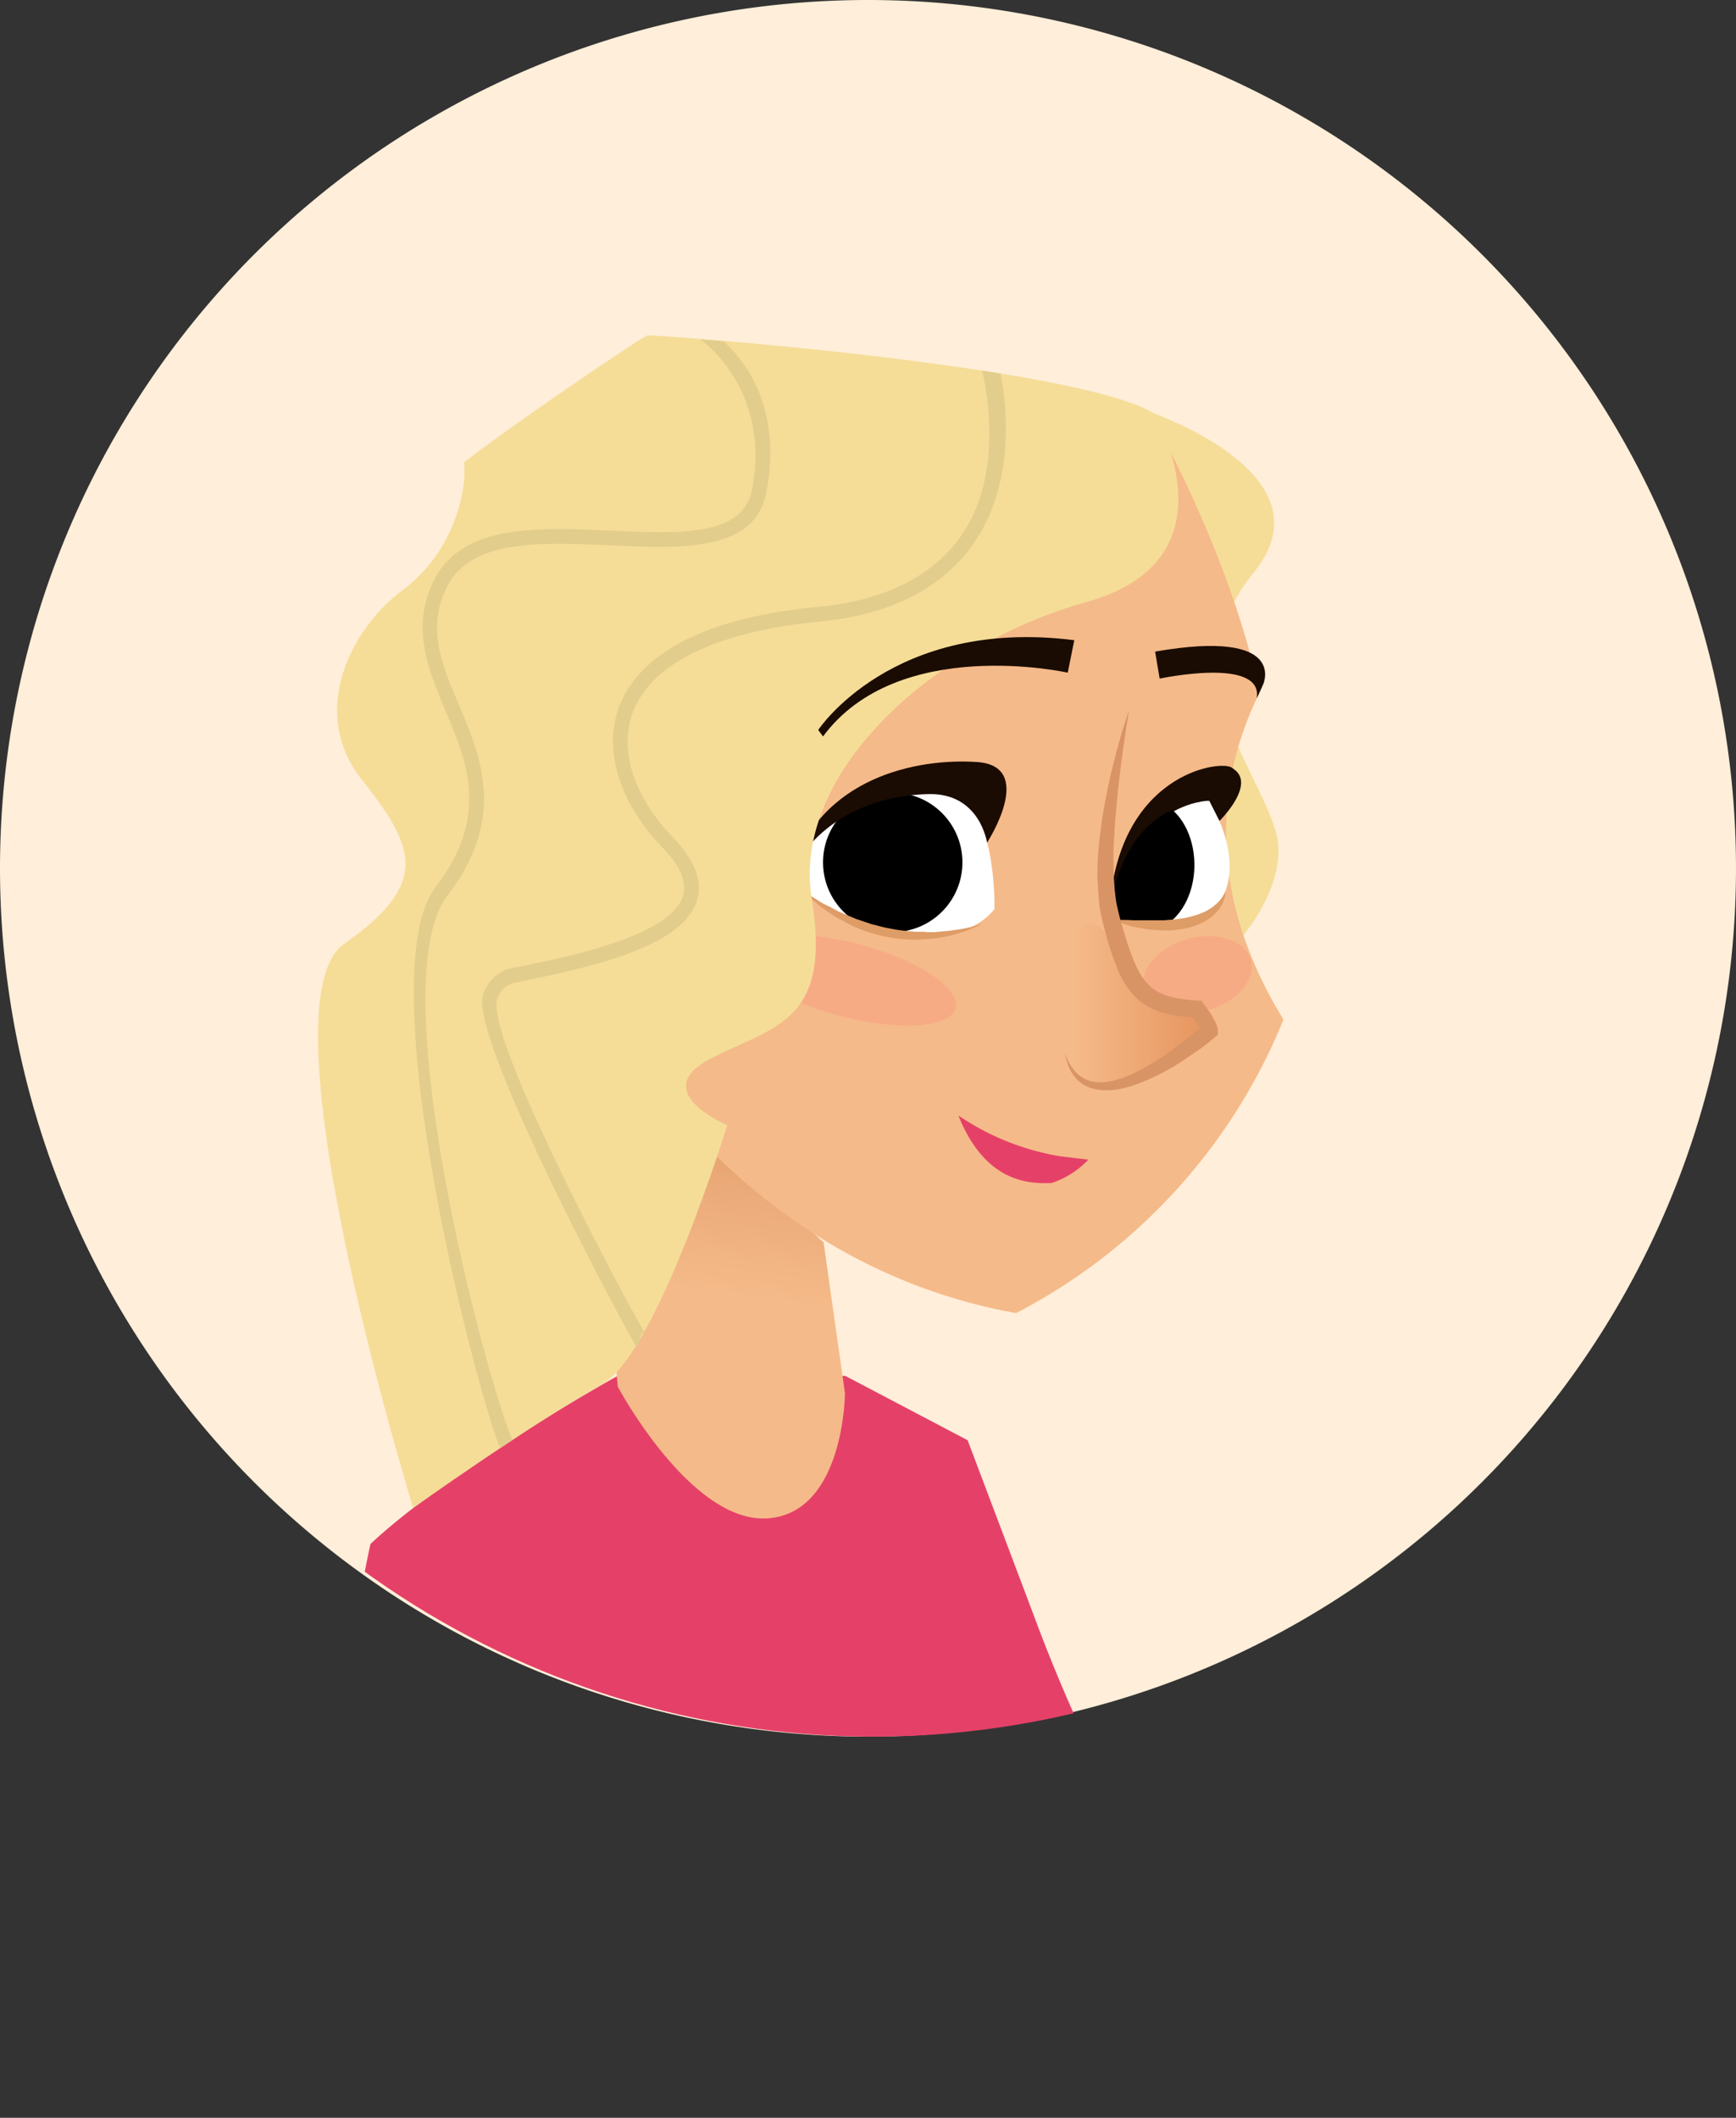 <svg xmlns="http://www.w3.org/2000/svg" xmlns:xlink="http://www.w3.org/1999/xlink" viewBox="0 0 204.24 249.07"><rect x="0" y="0" width="204.24" height="249.07" fill="#333333" stroke="none"/><defs><style>.cls-1{fill:none;}.cls-2{fill:#ffeed9;}.cls-3{clip-path:url(#clip-path);}.cls-4{fill:#f5dd98;}.cls-5{fill:#e54168;}.cls-6{fill:url(#linear-gradient);}.cls-7{fill:#f5ba89;}.cls-8{fill:#f7ab85;}.cls-9{fill:url(#_ÂÁ_Ï_ÌÌ_È_ËÂÌÚ_52);}.cls-10{fill:#fff;}.cls-11{fill:#1a0c02;}.cls-12{clip-path:url(#clip-path-2);}.cls-13{fill:#de9c66;}.cls-14{fill:#d99466;}.cls-15{fill:#e3cd8d;}</style><clipPath id="clip-path"><path class="cls-1" d="M.66,102.12A102.12,102.12,0,1,0,102.78,0,102.12,102.12,0,0,0,.66,102.12Z"/></clipPath><linearGradient id="linear-gradient" x1="122.94" y1="151.74" x2="117.63" y2="112.92" gradientTransform="matrix(-1, 0, 0, 1, 204.89, 0)" gradientUnits="userSpaceOnUse"><stop offset="0" stop-color="#f5ba89"/><stop offset="1" stop-color="#d68756"/></linearGradient><linearGradient id="_ÂÁ_Ï_ÌÌ_È_ËÂÌÚ_52" x1="62.89" y1="118.46" x2="80.45" y2="118.46" gradientTransform="matrix(-1, 0, 0, 1, 204.89, 0)" gradientUnits="userSpaceOnUse"><stop offset="0" stop-color="#e6945e"/><stop offset="0.88" stop-color="#f5ba89"/></linearGradient><clipPath id="clip-path-2"><path class="cls-1" d="M142.27,94.17s4.14,6.44,1.53,11.49-13.32,2.45-13.32,2.45S131,94.87,142.27,94.17Z"/></clipPath></defs><title>Fichier 51</title><g id="Calque_2" data-name="Calque 2"><g id="Characters"><path class="cls-2" d="M0,102.12A102.12,102.12,0,1,0,102.12,0,102.12,102.12,0,0,0,0,102.12Z"/><g class="cls-3"><path class="cls-4" d="M134.5,48.16s22.67,7.32,13,19.18.2,22.5,2.57,30.36-8.14,21.28-23.39,23S134.5,48.16,134.5,48.16Z"/><path class="cls-5" d="M138.14,224.06A197,197,0,0,1,121.63,190l-7.79-20.62-14.38-7.56H72.65S53.19,172.6,43.59,181.58C38.89,202.41,40.93,232,40.93,232S63.29,247.14,96,249,138.14,224.06,138.14,224.06Z"/><path class="cls-6" d="M67.69,115c.3.62,5,48.1,5,48.1s8.58,16.08,17.61,15.47,9.11-14.71,9.11-14.71l-2.52-17.77s-11.47-9.38-19.83-30.27C66.76,113.78,67.69,115,67.69,115Z"/><path class="cls-7" d="M119.54,154.43A67.42,67.42,0,0,0,151,119.91c-7.55-12.26-9.17-25.56-2.83-38.43-3.27-15.72-11.87-31-11.87-31S90.16,35.91,66.47,46.74C50.13,73.29,52.56,97.85,52.56,97.85l17.36,18.77S84.41,148.1,119.54,154.43Z"/><path class="cls-8" d="M134.6,116.33c.63,2.33,4,3.46,7.43,2.52s5.78-3.58,5.15-5.91-4-3.45-7.42-2.52S134,114,134.6,116.33Z"/><path class="cls-9" d="M132,112.52s-.11,5.65,8.73,6.16l1.27,1.84s-11.34,13.86-16.39,4.43C122.52,119.6,125.83,100.68,132,112.52Z"/><path class="cls-10" d="M142.27,94.17s4.14,6.44,1.53,11.49-13.32,2.45-13.32,2.45S132,93.39,142.27,94.17Z"/><path class="cls-11" d="M142.27,94.17s4.48-3.32,2.4-4S131,91.7,130.48,108.11C132.83,94.17,142.27,94.17,142.27,94.17Z"/><g class="cls-12"><path d="M129,101.73c0,4.28,2.57,7.75,5.76,7.75s5.76-3.47,5.76-7.75S138,94,134.77,94,129,97.45,129,101.73Z"/></g><path class="cls-13" d="M144.17,104.82a3,3,0,0,1-.3.57,5.1,5.1,0,0,1-.42.57,5.73,5.73,0,0,1-.66.61,5.66,5.66,0,0,1-.87.56,7,7,0,0,1-1.08.45,10.31,10.31,0,0,1-1.22.33c-.41.1-.86.14-1.3.21l-1.33.11-1.3,0c-.85,0-1.66,0-2.35,0-1.38-.08-2.34,0-2.34,0a20.29,20.29,0,0,0,2.24.73c.35.08.73.16,1.13.22a8.44,8.44,0,0,0,1.27.18c.45,0,.91.08,1.39.07s.95,0,1.43-.08,1-.14,1.44-.27a7.34,7.34,0,0,0,1.34-.48,5.36,5.36,0,0,0,1.17-.68,4.72,4.72,0,0,0,.88-.84,4.19,4.19,0,0,0,.55-.85,3.61,3.61,0,0,0,.26-.73A2.51,2.51,0,0,0,144.17,104.82Z"/><path class="cls-14" d="M132.83,83.55c-.57,1.62-1.06,3.27-1.5,4.94s-.84,3.34-1.16,5c-.17.85-.32,1.7-.46,2.55s-.23,1.72-.34,2.58-.18,1.73-.22,2.6-.07,1.75,0,2.64.11,1.78.19,2.67a26.73,26.73,0,0,0,.57,2.62,39.81,39.81,0,0,0,1.64,5,10.08,10.08,0,0,0,1.44,2.45,7.13,7.13,0,0,0,2.31,1.91,9.77,9.77,0,0,0,2.73.88,18,18,0,0,0,2.7.26l-.74-.37.42.55c.15.19.3.37.43.56l.33.54a1.56,1.56,0,0,1,.11.24l0,.11s0,0,0-.06l.33-.73c-.61.55-1.28,1.1-1.94,1.63s-1.34,1-2,1.54a30,30,0,0,1-4.34,2.59c-.38.18-.77.33-1.16.48s-.78.25-1.18.36a8.31,8.31,0,0,1-1.2.19,5.25,5.25,0,0,1-1.19-.07,4.05,4.05,0,0,1-1.12-.4c-.18-.1-.33-.23-.5-.34s-.3-.28-.45-.42a5.83,5.83,0,0,1-.72-1,9.64,9.64,0,0,1-.53-1.18,8.22,8.22,0,0,0,.34,1.27,4.78,4.78,0,0,0,.59,1.2c.14.18.27.37.42.54s.34.32.52.46a4.28,4.28,0,0,0,1.26.64,6,6,0,0,0,1.38.24,9.18,9.18,0,0,0,1.39-.06,12.22,12.22,0,0,0,1.34-.27c.44-.12.87-.25,1.29-.41a25.16,25.16,0,0,0,4.79-2.38c.75-.47,1.49-1,2.21-1.47s1.41-1.05,2.12-1.64l.35-.29,0-.44a3.17,3.17,0,0,0-.06-.43l-.08-.25a2.91,2.91,0,0,0-.19-.46l-.42-.78c-.16-.24-.32-.45-.48-.68l-.48-.66-.24-.33-.51,0a20.19,20.19,0,0,1-2.4-.29,7.51,7.51,0,0,1-2.13-.7,5.09,5.09,0,0,1-1.6-1.36,9.81,9.81,0,0,1-1.15-2c-.32-.74-.61-1.5-.87-2.3s-.49-1.59-.73-2.41-.42-1.59-.59-2.38a24.27,24.27,0,0,1-.27-2.44c-.07-.82-.06-1.66-.08-2.5s0-1.68.06-2.52.09-1.69.17-2.53.13-1.69.23-2.54C131.79,90.33,132.28,86.94,132.83,83.55Z"/><path class="cls-7" d="M71.51,116.62S57,126.34,51.29,110.87s7.66-13.09,7.81-13S71.51,116.62,71.51,116.62Z"/><path class="cls-11" d="M143.47,96.55s4.72-4.64,1.3-6.32a9.61,9.61,0,0,0-3.88,3.53l1.38.41h0Z"/><path class="cls-8" d="M87.55,112c-.61,2.33,4.46,5.69,11.33,7.5s12.94,1.39,13.56-.94-4.46-5.69-11.33-7.5S88.17,109.7,87.55,112Z"/><path class="cls-10" d="M117,106.9s.26-10.65-4.06-13.15-17.57,0-20,9.2C97.77,110.12,112.54,112.75,117,106.9Z"/><circle cx="105.03" cy="101.42" r="8.2"/><path class="cls-13" d="M115.54,108.67s-.34.11-.93.26a18.78,18.78,0,0,1-2.48.47c-.51.09-1.07.11-1.66.18s-1.21.07-1.86,0l-1,0-1-.1a17.26,17.26,0,0,1-2-.3c-.67-.11-1.33-.32-2-.47l-1.87-.63L99,107.35c-.55-.22-1-.53-1.49-.76s-.9-.44-1.25-.68l-.93-.59-.83-.5s.25.25.71.66l.84.74a9,9,0,0,0,1.16.87,14.58,14.58,0,0,0,1.45.94c.54.28,1.1.6,1.71.89s1.27.52,1.94.74,1.37.4,2.08.53a17.1,17.1,0,0,0,2.12.28,14.53,14.53,0,0,0,2.08,0,19,19,0,0,0,1.92-.18,16.88,16.88,0,0,0,4.13-1.21A8.3,8.3,0,0,0,115.54,108.67Z"/><path class="cls-11" d="M116.13,99.1s5.85-9-1.18-9.48S96.4,91.4,93,102.75c3-6,9.27-9.23,16.31-9.36C115.29,93.28,116.13,99.1,116.13,99.1Z"/><path class="cls-4" d="M135.75,48.61S146,65.72,127.83,70.8,93.1,91,95.5,105.67s-4.51,15-11.94,18.86,2,7.79,2,7.79-8.2,26.77-14.72,30.48c-9.12,5.18-22.23,14.55-22.23,14.55S30.32,118.09,40.49,111,48.84,99.6,42.57,91.7,41.21,74,47.32,69.45s7.62-11.7,7.28-15.09c7.55-5.76,21-14.74,21.53-14.91S126.59,43,135.75,48.61Z"/><path class="cls-5" d="M123.72,139.13a10.32,10.32,0,0,0,4.32-2.75l-3.29-.39a30.12,30.12,0,0,1-12-4.8h0C115.91,139.06,121,139.24,123.72,139.13Z"/><path class="cls-11" d="M126.39,75.29l-.77,3.82s-19.94-4.47-28.79,7.5l-.57-.76S105,72.59,126.39,75.29Z"/><path class="cls-11" d="M135.9,76.63l.53,3.18s12.28-2.63,11.42,2.34c.32-.67.76-1.66.76-1.66S151.62,73.9,135.9,76.63Z"/><path class="cls-15" d="M74.81,158.31c-3.75-6.6-19.43-36.51-18-41.24a4.59,4.59,0,0,1,3.72-3.28c5.94-1.18,18.32-3.63,19.81-8.4.51-1.62-.29-3.53-2.38-5.69-5.09-5.28-7-11.45-5.15-16.51,1.68-4.53,7.1-10.27,23.37-11.81,7.75-.73,13.41-3.51,16.81-8.25,5.65-7.89,2.57-19.44,2.55-19.54l2.17.34c.41,2,2.29,12.38-3.31,20.19-3.7,5.18-9.78,8.2-18.06,9-12,1.14-19.77,4.94-21.9,10.69-1.64,4.42.15,9.92,4.77,14.71,2.56,2.65,3.49,5.14,2.78,7.41-1.66,5.3-11.78,7.72-21.13,9.58a2.8,2.8,0,0,0-2.35,2c-1.43,4.18,13.61,32.73,17.3,39.17C75.18,156.72,75.37,158.24,74.81,158.31Z"/><path class="cls-15" d="M58.83,170.32c-3.1-7.77-15.42-55.78-7.58-66C57.62,96,55,89.68,52.39,83.58c-2-4.89-4.18-9.94-1.22-15.55,3.39-6.42,12.24-6,20.79-5.62,7.94.37,15.43.72,16.51-4.82,2.29-11.87-6-17.64-6.1-17.68l1.19.1,1.6.15a17.17,17.17,0,0,1,1.93,2.1c2.22,2.91,4.56,8,3.07,15.66-1.35,7-10,6.6-18.27,6.22-8-.37-16.31-.76-19.19,4.69C50.12,73.72,51.91,78,54,82.91c2.63,6.24,5.61,13.33-1.37,22.44-7.86,10.27,4.54,56.83,7.67,64C58.83,170.32,60,169.54,58.83,170.32Z"/></g></g></g></svg>